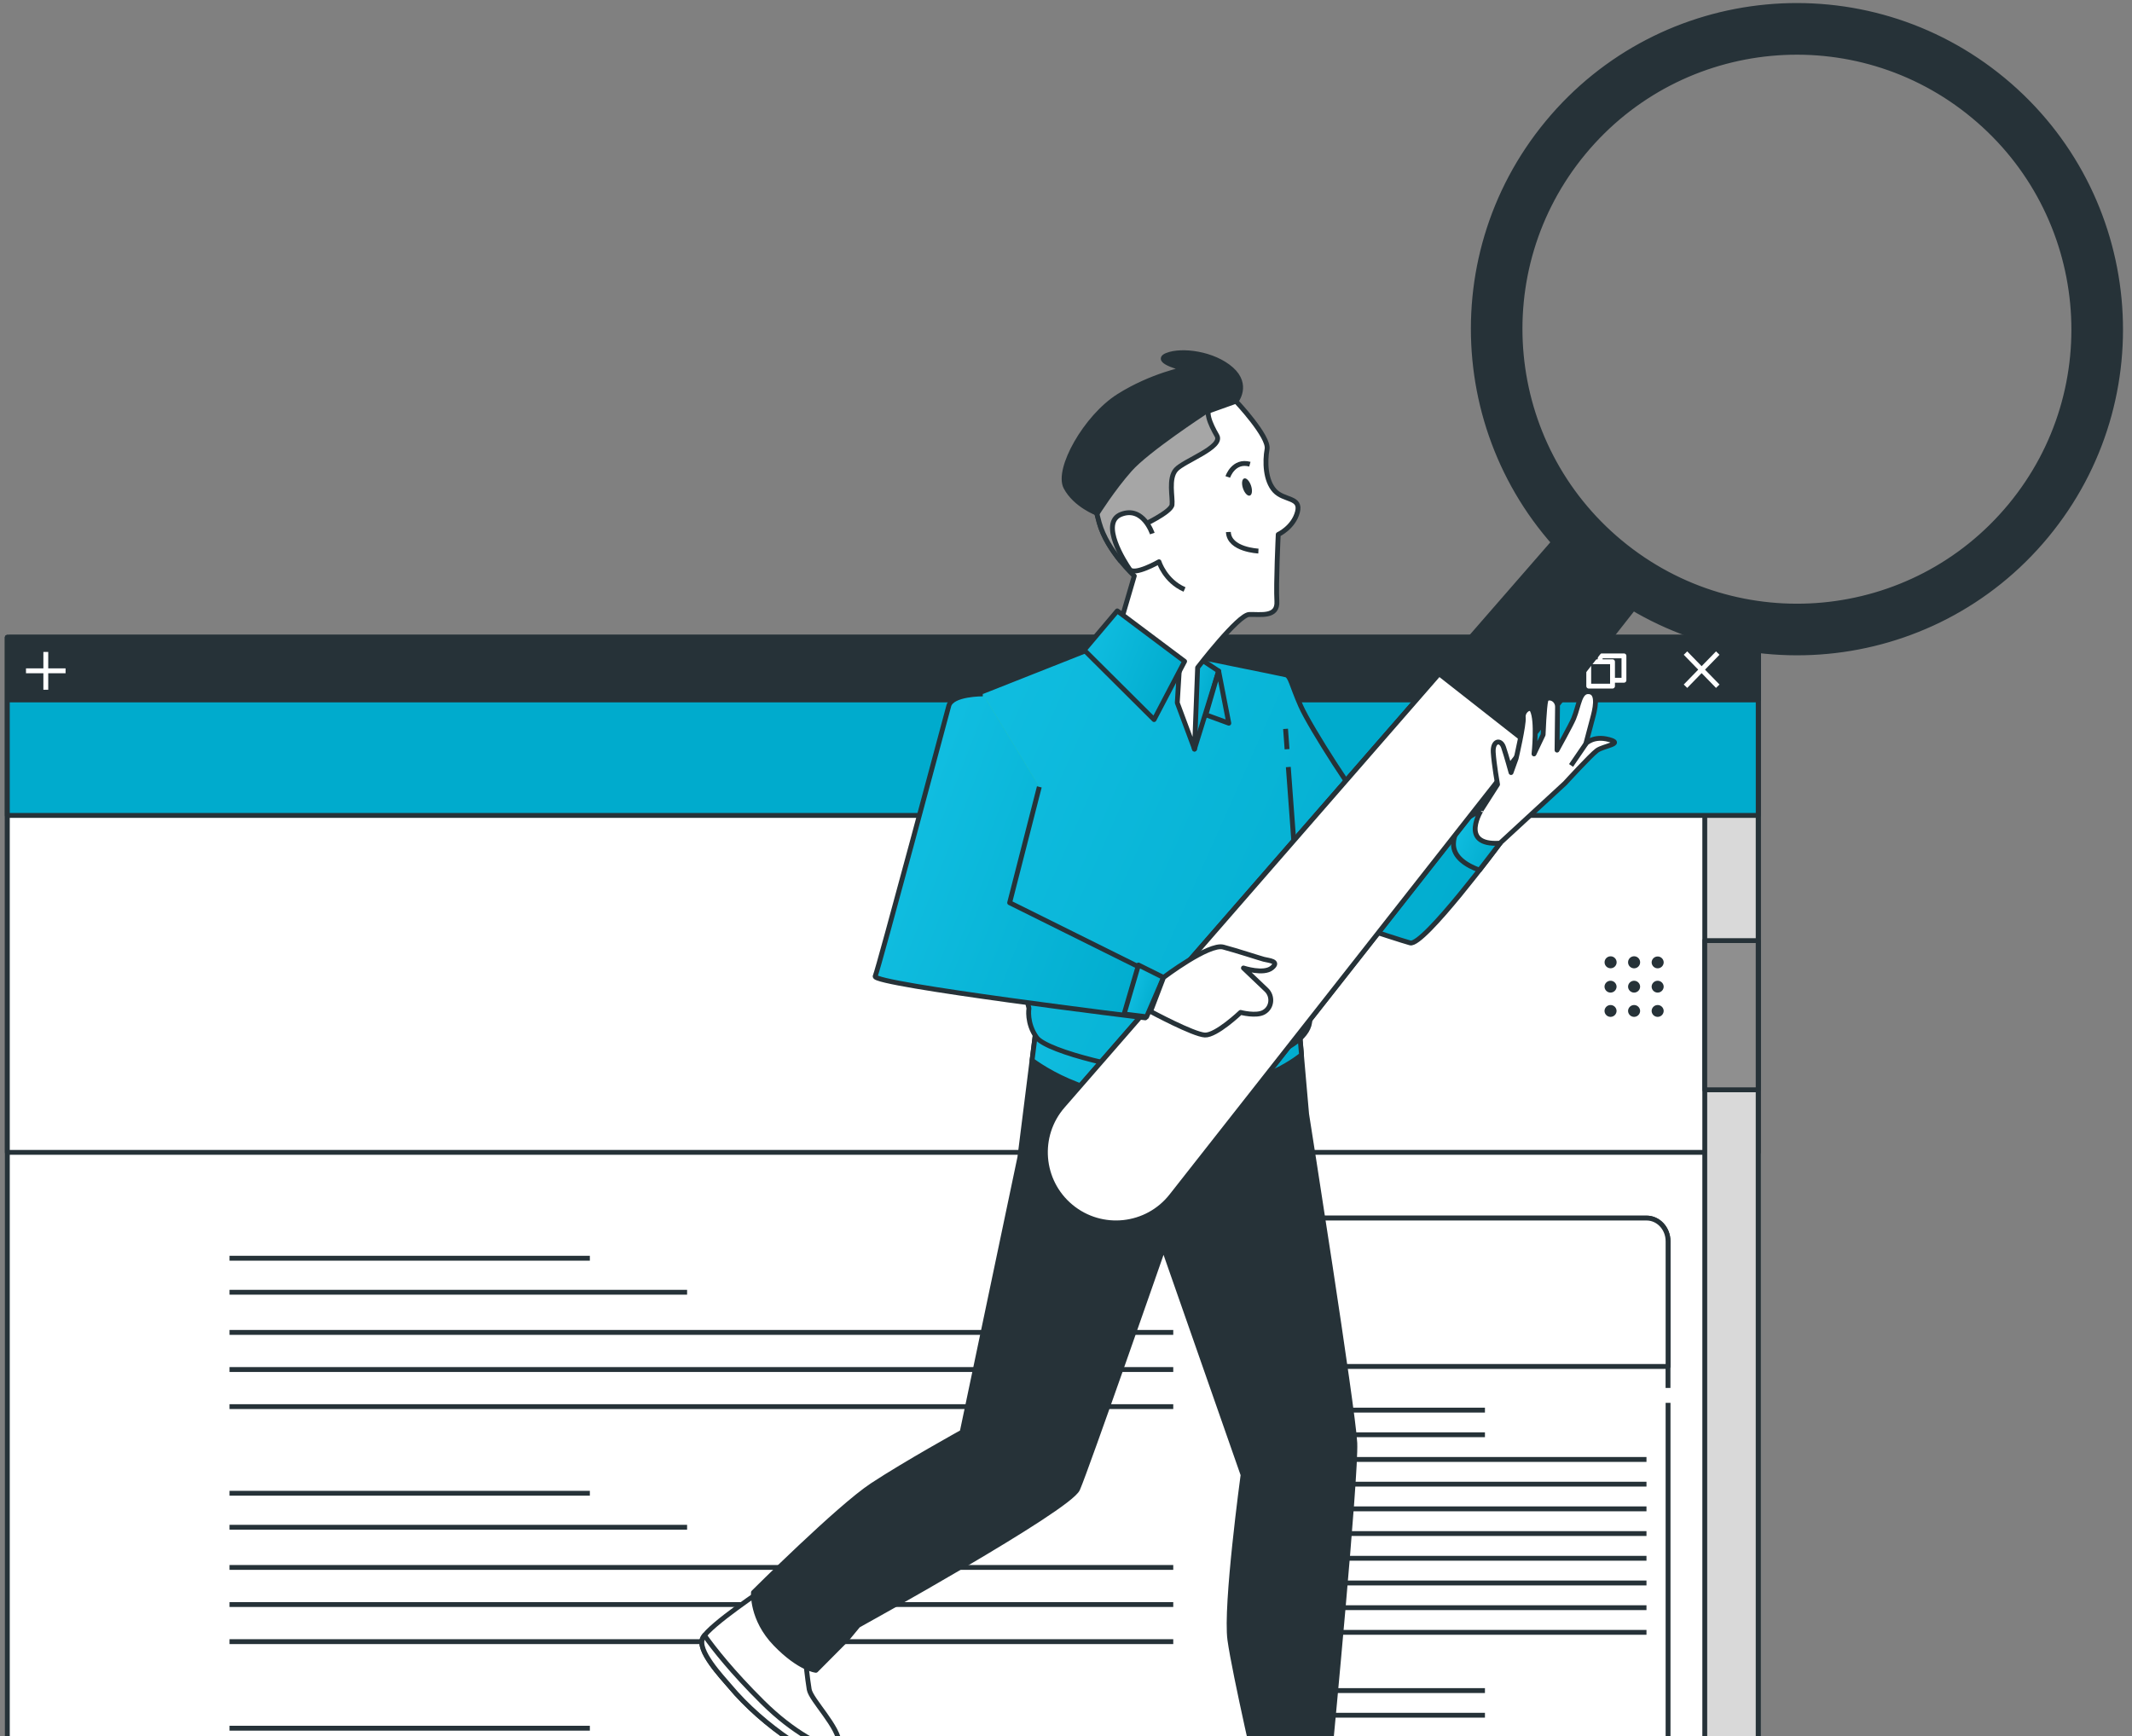 <svg width="291" height="237" fill="none" xmlns="http://www.w3.org/2000/svg"><rect width="100%" height="100%" fill="#808080" stroke="none"/><path d="M239.982 87.008H1v207.639h238.982V87.007z" fill="#fff" stroke="#263238" stroke-width=".663" stroke-miterlimit="10" stroke-linejoin="round"/><path d="M208.887 268.01h-29.811c-1.619 0-2.925-1.419-2.925-3.163V227.9" fill="#fff"/><path d="M208.887 268.01h-29.811c-1.619 0-2.925-1.419-2.925-3.163V227.9" stroke="#263238" stroke-width=".663" stroke-miterlimit="10" stroke-linejoin="round"/><path d="M227.676 191.508v73.332c0 1.751-1.312 3.163-2.932 3.163h-12.926" fill="#fff"/><path d="M227.676 191.508v73.332c0 1.751-1.312 3.163-2.932 3.163h-12.926" stroke="#263238" stroke-width=".663" stroke-miterlimit="10" stroke-linejoin="round"/><path d="M176.144 225.415v-55.968c0-1.751 1.306-3.163 2.925-3.163h45.669c1.619 0 2.931 1.412 2.931 3.163v20.029" fill="#fff"/><path d="M176.144 225.415v-55.968c0-1.751 1.306-3.163 2.925-3.163h45.669c1.619 0 2.931 1.412 2.931 3.163v20.029" stroke="#263238" stroke-width=".663" stroke-miterlimit="10" stroke-linejoin="round"/><path d="M227.677 169.447v17.097h-51.525v-17.097c0-1.751 1.306-3.163 2.925-3.163h45.668c1.612 0 2.932 1.412 2.932 3.163zm12.305-82.439H1v70.305h238.982V87.008z" fill="#fff" stroke="#263238" stroke-width=".663" stroke-miterlimit="10" stroke-linejoin="round"/><path d="M219.834 132.182a.818.818 0 00.821-.814.818.818 0 00-.821-.814.818.818 0 00-.821.814c0 .45.368.814.821.814zm4.028-.814a.821.821 0 00-1.642 0 .821.821 0 001.642 0zm3.216 0a.821.821 0 00-1.641 0 .82.82 0 001.641 0zm-6.432 3.314a.821.821 0 00-1.641 0 .82.82 0 001.641 0zm3.215 0a.821.821 0 00-1.641 0 .82.82 0 001.641 0zm3.216 0a.821.821 0 00-1.641 0 .82.82 0 001.641 0zm-6.431 3.314a.821.821 0 00-1.641 0 .82.82 0 001.641 0zm3.215 0a.821.821 0 00-1.641 0 .82.82 0 001.641 0zm3.216 0a.821.821 0 00-1.641 0 .82.82 0 001.641 0z" fill="#263238"/><path d="M239.976 87.008h-7.289v207.639h7.289V87.007z" fill="#D9D9D9" stroke="#263238" stroke-width=".663" stroke-miterlimit="10" stroke-linejoin="round"/><path d="M239.976 128.407h-7.289v20.369h7.289v-20.369z" fill="#8F8F8F" stroke="#263238" stroke-width=".663" stroke-miterlimit="10" stroke-linejoin="round"/><path d="M239.982 87.008H1v24.309h238.982v-24.31z" fill="#00ABCD" stroke="#263238" stroke-width=".663" stroke-miterlimit="10" stroke-linejoin="round"/><path d="M239.983 87.008H1.34v8.544h238.643v-8.544z" fill="#263238" stroke="#263238" stroke-width=".663" stroke-miterlimit="10" stroke-linejoin="round"/><path d="M234.459 89.155l-4.404 4.524m0-4.524l4.404 4.524" stroke="#fff" stroke-width=".663" stroke-miterlimit="10" stroke-linejoin="round"/><path d="M221.655 89.537h-3.245v3.328h3.245v-3.328z" fill="#263238" stroke="#fff" stroke-width=".663" stroke-miterlimit="10" stroke-linejoin="round"/><path d="M220.095 90.336h-3.246v3.329h3.246v-3.329z" fill="#263238" stroke="#fff" stroke-width=".663" stroke-miterlimit="10" stroke-linejoin="round"/><path d="M206.726 91.582h-5.612M6.252 88.996v5.166m2.698-2.587H3.547" stroke="#fff" stroke-width=".663" stroke-miterlimit="10" stroke-linejoin="round"/><path d="M31.33 171.767h49.18m-49.18 4.647h62.453m-62.453 5.482h128.81m-128.81 5.066h128.81m-128.81 5.065h128.81M31.33 203.85h49.18m-49.18 4.64h62.453m-62.453 5.489h128.81m-128.81 5.066h128.81M31.33 224.11h128.81M31.33 235.926h49.18m99.012-43.424h23.161m-23.161 3.365h23.161m-23.161 3.372h45.209m-45.209 3.371h45.209m-45.209 3.373h45.209m-45.209 3.372h45.209m-45.209 3.372h45.209m-45.209 3.372h45.209m-45.209 3.372h45.209m-45.209 3.371h45.209m-45.209 7.947h23.161m-23.161 3.364h23.161" stroke="#263238" stroke-width=".663" stroke-miterlimit="10" stroke-linejoin="round"/><path d="M104.369 216.848s-7.434 4.938-8.424 6.716c-.942 1.685 2.716 5.486 3.63 6.581 2.325 2.794 5.311 5.371 8.322 7.409 1.099.743 6.672 3.738 6.673.584.005-2.332-3.886-6.069-4.121-7.504-.242-1.437-.521-4.188-.521-4.188l-5.559-9.598z" fill="#fff" stroke="#263238" stroke-width=".663" stroke-miterlimit="10" stroke-linejoin="round"/><path d="M99.568 230.145c2.324 2.793 5.31 5.369 8.32 7.408.954.643 5.278 2.982 6.405 1.526-2.082-.686-5.884-2.415-10.219-6.718-4.154-4.119-6.648-7.308-7.92-9.103-.082.112-.16.21-.207.302-.945 1.692 2.706 5.49 3.62 6.585z" fill="#fff" stroke="#263238" stroke-width=".663" stroke-miterlimit="10" stroke-linejoin="round"/><path d="M141.482 139.836l-2.281 18.173-7.874 37.495s-7.716 4.267-12.277 7.271c-4.56 3.005-16.21 14.621-16.21 14.621s-.288 3.614 3.005 7.019c3.294 3.405 5.521 3.608 5.521 3.608l4.15-4.174 1.611-1.954s28.763-15.897 29.962-18.625c1.199-2.729 11.725-32.97 11.725-32.97l10.856 31.044s-2.439 17.9-1.799 22.532c.639 4.631 4.232 20.16 4.232 20.16l.055 3.304s2.775 1.916 5.766.377c2.993-1.545 5.223-3.669 5.223-3.669l-1.635-3.586.089-2.087s3.523-36.865 3.321-41.378c-.202-4.514-6.578-44.894-6.578-44.894l-.926-10.585s-3.869 1.31-14.768 1.673c-10.886.345-21.168-3.355-21.168-3.355z" fill="#263238" stroke="#263238" stroke-width=".663" stroke-miterlimit="10" stroke-linejoin="round"/><path d="M162.837 149.554c8.24-1.38 12.604-3.793 14.81-5.548l-.217-2.503s-3.869 1.309-14.766 1.669c-9.739.321-18.976-2.599-20.829-3.223-.115-.016-.232-.025-.354-.043l-.611 4.852c2.417 1.774 10.387 6.732 21.967 4.796z" fill="#31C69C"/><path d="M162.837 149.554c8.24-1.38 12.604-3.793 14.81-5.548l-.217-2.503s-3.869 1.309-14.766 1.669c-9.739.321-18.976-2.599-20.829-3.223-.115-.016-.232-.025-.354-.043l-.611 4.852c2.417 1.774 10.387 6.732 21.967 4.796z" fill="url(#paint0_linear)"/><path d="M162.837 149.554c8.24-1.38 12.604-3.793 14.81-5.548l-.217-2.503s-3.869 1.309-14.766 1.669c-9.739.321-18.976-2.599-20.829-3.223-.115-.016-.232-.025-.354-.043l-.611 4.852c2.417 1.774 10.387 6.732 21.967 4.796z" stroke="#263238" stroke-width=".663" stroke-miterlimit="10" stroke-linejoin="round"/><path d="M151.36 87.582l-20.676 8.18 9.757 41.888s-.359 2.014 1.046 3.979c1.413 1.968 13.327 4.809 17.949 4.641 4.622-.167 12.073-1.685 14.191-2.354 2.115-.662 5.237-2.471 5.154-4.782-.082-2.311-.754-4.429-.754-4.429l-.77-10.95s13.414 4.482 15.222 4.967c1.809.486 12.264-13.608 12.264-13.608s-1.764-.652-2.111-1.976c-.347-1.323-.329-2.727-.329-2.727s-2.859.82-6.703 1.368c-3.846.555-7.55-.089-8.848-1.146-1.298-1.057-7.9-11.276-9.217-14.27-1.31-2.99-1.38-4.068-2.034-4.243-.654-.176-13.032-2.62-14.513-3.018-1.478-.382-9.628-1.52-9.628-1.52z" fill="#31C69C"/><path d="M151.36 87.582l-20.676 8.18 9.757 41.888s-.359 2.014 1.046 3.979c1.413 1.968 13.327 4.809 17.949 4.641 4.622-.167 12.073-1.685 14.191-2.354 2.115-.662 5.237-2.471 5.154-4.782-.082-2.311-.754-4.429-.754-4.429l-.77-10.95s13.414 4.482 15.222 4.967c1.809.486 12.264-13.608 12.264-13.608s-1.764-.652-2.111-1.976c-.347-1.323-.329-2.727-.329-2.727s-2.859.82-6.703 1.368c-3.846.555-7.55-.089-8.848-1.146-1.298-1.057-7.9-11.276-9.217-14.27-1.31-2.99-1.38-4.068-2.034-4.243-.654-.176-13.032-2.62-14.513-3.018-1.478-.382-9.628-1.52-9.628-1.52z" fill="url(#paint1_linear)"/><path d="M151.36 87.582l-20.676 8.18 9.757 41.888s-.359 2.014 1.046 3.979c1.413 1.968 13.327 4.809 17.949 4.641 4.622-.167 12.073-1.685 14.191-2.354 2.115-.662 5.237-2.471 5.154-4.782-.082-2.311-.754-4.429-.754-4.429l-.77-10.95s13.414 4.482 15.222 4.967c1.809.486 12.264-13.608 12.264-13.608s-1.764-.652-2.111-1.976c-.347-1.323-.329-2.727-.329-2.727s-2.859.82-6.703 1.368c-3.846.555-7.55-.089-8.848-1.146-1.298-1.057-7.9-11.276-9.217-14.27-1.31-2.99-1.38-4.068-2.034-4.243-.654-.176-13.032-2.62-14.513-3.018-1.478-.382-9.628-1.52-9.628-1.52z" stroke="#263238" stroke-width=".663" stroke-miterlimit="10" stroke-linejoin="round"/><path d="M202.622 113.134c-.303-1.155-.325-2.354-.326-2.66l-.666.455s-3.156 1.262-3.242 4.237c-.057 1.856 1.81 2.991 3.543 3.62 1.632-2.089 2.811-3.681 2.811-3.681s-1.773-.648-2.12-1.971z" fill="#31C69C"/><path d="M202.622 113.134c-.303-1.155-.325-2.354-.326-2.66l-.666.455s-3.156 1.262-3.242 4.237c-.057 1.856 1.81 2.991 3.543 3.62 1.632-2.089 2.811-3.681 2.811-3.681s-1.773-.648-2.12-1.971z" fill="url(#paint2_linear)"/><path d="M202.622 113.134c-.303-1.155-.325-2.354-.326-2.66l-.666.455s-3.156 1.262-3.242 4.237c-.057 1.856 1.81 2.991 3.543 3.62 1.632-2.089 2.811-3.681 2.811-3.681s-1.773-.648-2.12-1.971zm-26.95-10.856l-.204-2.777m1.784 24.264l-1.409-19.054" stroke="#263238" stroke-width=".663" stroke-miterlimit="10" stroke-linejoin="round"/><path d="M146.175 164.732c-4.188-3.465-4.684-9.707-1.1-13.786l69.965-80.354 10.706 8.87-65.835 83.775c-3.33 4.282-9.547 4.961-13.736 1.495z" fill="#263238" stroke="#263238" stroke-width=".666" stroke-miterlimit="10" stroke-linejoin="round"/><path d="M196.427 91.975l-51.347 58.969c-3.584 4.079-3.088 10.321 1.1 13.786 4.189 3.466 10.406 2.787 13.744-1.495l48.561-61.797-12.058-9.463z" fill="#fff" stroke="#263238" stroke-width=".666" stroke-miterlimit="10" stroke-linejoin="round"/><path d="M273.42 10.91c-18.801-15.569-46.642-12.955-62.189 5.84-15.548 18.795-12.913 46.65 5.888 62.217 18.8 15.568 46.642 12.954 62.189-5.841 15.547-18.795 12.905-46.649-5.888-62.217zm-52.241 63.147c-16.088-13.318-18.344-37.158-5.037-53.234 13.308-16.076 37.13-18.322 53.21-4.996 16.081 13.325 18.345 37.157 5.037 53.233-13.301 16.076-37.122 18.315-53.21 4.997z" fill="#263238" stroke="#263238" stroke-width=".666" stroke-miterlimit="10" stroke-linejoin="round"/><path d="M204.733 115.106l8.877-8.184s3.489-3.821 4.363-4.466c.873-.645 3.767-.927 1.631-1.501-2.136-.573-3.148.564-3.148.564s.657-2.486.921-3.474c.264-.987.924-3.428-.435-3.614-1.36-.186-1.394 1.84-2.153 3.673-.332.798-2.267 4.298-2.267 4.298l.067-5.91c.007-.588-.415-1.126-.994-1.192-.276-.03-.525.038-.607.344-.219.82-.366 4.659-.366 4.659l-1.244 2.619s.488-4.53-.233-5.961c-.317-.63-1.347.1-1.232 1.011.107.91-.975 5.57-.975 5.57l-.694 1.924s-.621-2.277-1.018-3.442c-.389-1.164-1.509-.935-1.412.679.098 1.615.587 4.386.587 4.386l-2.115 3.31c.009-.005-3.294 5.096 2.447 4.707z" fill="#fff" stroke="#263238" stroke-width=".663" stroke-miterlimit="10" stroke-linejoin="round"/><path d="M216.47 101.521l-2.034 2.974" stroke="#263238" stroke-width=".663" stroke-miterlimit="10" stroke-linejoin="round"/><path d="M134.142 94.729s-4.199-.024-4.639 1.625c-.441 1.649-9.578 35.822-10.052 36.926-.474 1.103 36.871 5.673 36.871 5.673l2.315-5.367-20.829-10.35 4.05-15.817" fill="#31C69C"/><path d="M134.142 94.729s-4.199-.024-4.639 1.625c-.441 1.649-9.578 35.822-10.052 36.926-.474 1.103 36.871 5.673 36.871 5.673l2.315-5.367-20.829-10.35 4.05-15.817" fill="url(#paint3_linear)"/><path d="M134.142 94.729s-4.199-.024-4.639 1.625c-.441 1.649-9.578 35.822-10.052 36.926-.474 1.103 36.871 5.673 36.871 5.673l2.315-5.367-20.829-10.35 4.05-15.817" stroke="#263238" stroke-width=".663" stroke-miterlimit="10" stroke-linejoin="round"/><path d="M155.392 131.739l-1.936 6.602s.034.039.092.099c1.839.233 2.952.368 2.952.368l2.314-5.367-3.422-1.702z" fill="#31C69C"/><path d="M155.392 131.739l-1.936 6.602s.034.039.092.099c1.839.233 2.952.368 2.952.368l2.314-5.367-3.422-1.702z" fill="url(#paint4_linear)"/><path d="M155.392 131.739l-1.936 6.602s.034.039.092.099c1.839.233 2.952.368 2.952.368l2.314-5.367-3.422-1.702z" stroke="#263238" stroke-width=".663" stroke-miterlimit="10" stroke-linejoin="round"/><path d="M158.812 133.437s6.178-4.678 8.154-4.147c1.968.528 4.886 1.491 5.54 1.667.654.175 2.223.246 1.095 1.173-1.127.928-3.881.017-3.881.017l3.125 2.979c.915.872.782 2.402-.304 3.034l-.035.021c-1.041.6-3.176.027-3.176.027s-3.312 3.159-4.874 3.09c-1.569-.071-7.414-3.221-7.414-3.221l1.77-4.64z" fill="#fff" stroke="#263238" stroke-width=".663" stroke-miterlimit="10" stroke-linejoin="round"/><path d="M163.03 102.264l3.305-10.657-3.821-2.525-.463 4.522.979 8.66z" fill="#31C69C"/><path d="M163.03 102.264l3.305-10.657-3.821-2.525-.463 4.522.979 8.66z" fill="url(#paint5_linear)"/><path d="M163.03 102.264l3.305-10.657-3.821-2.525-.463 4.522.979 8.66z" stroke="#263238" stroke-width=".663" stroke-miterlimit="10" stroke-linejoin="round"/><path d="M166.334 91.606l1.39 7.122-3.137-1.148 1.747-5.974z" fill="#31C69C"/><path d="M166.334 91.606l1.39 7.122-3.137-1.148 1.747-5.974z" fill="url(#paint6_linear)"/><path d="M166.334 91.606l1.39 7.122-3.137-1.148 1.747-5.974z" stroke="#263238" stroke-width=".663" stroke-miterlimit="10" stroke-linejoin="round"/><path d="M170.504 83.885c-1.51.042-7.039 7.252-7.039 7.252l-.424 11.125-2.352-6.322.331-5.392-7.911-6.084 1.711-5.842s-.887-.812-1.923-2.097c-1.08-1.342-2.322-3.196-2.871-5.186-1.065-3.88-2.473-9.799 3.357-14.229 5.632-4.274 10.031-3.436 14.793-2.448.176.04.346.071.522.11 0 0 4.556 4.826 4.247 6.54-.309 1.714-.243 4.282 1.033 5.676 1.275 1.394 3.671.83 3.109 2.93-.562 2.102-2.62 3.048-2.62 3.048s-.322 6.812-.186 9.093c.152 2.277-2.265 1.778-3.777 1.826z" fill="#fff" stroke="#263238" stroke-width=".663" stroke-miterlimit="10" stroke-linejoin="round"/><path d="M170.758 66.305c.215.647.142 1.254-.167 1.35-.302.098-.721-.343-.936-.99-.215-.647-.143-1.253.167-1.35.302-.097.721.344.936.99z" fill="#263238"/><path d="M167.582 65.109s.776-2.343 3.016-1.74m1.164 11.858s-4.001-.173-4.098-2.599" stroke="#263238" stroke-width=".663" stroke-miterlimit="10" stroke-linejoin="round"/><path d="M166.098 59.472c.918 1.588-4.519 3.432-5.589 4.644-1.076 1.21-.414 3.781-.537 4.8-.124 1.018-4.223 2.908-4.223 2.908l-1.596.921-.065 4.174s-.445-.12-1.185-.393c-1.08-1.341-2.321-3.196-2.87-5.185-1.066-3.88-2.473-9.8 3.357-14.23 5.632-4.274 10.031-3.436 14.792-2.449-.96.331-2.055.298-2.794.719-1.051.613-.21 2.486.71 4.09z" fill="#A6A6A6" stroke="#263238" stroke-width=".663" stroke-miterlimit="10" stroke-linejoin="round"/><path d="M157.277 72.841s-1.234-3.775-4.237-2.636c-3.003 1.14.493 6.574 1.14 7.5.649.92 4.014-1.016 4.014-1.016s.799 2.615 3.484 3.783" fill="#fff"/><path d="M157.277 72.841s-1.234-3.775-4.237-2.636c-3.003 1.14.493 6.574 1.14 7.5.649.92 4.014-1.016 4.014-1.016s.799 2.615 3.484 3.783" stroke="#263238" stroke-width=".663" stroke-miterlimit="10" stroke-linejoin="round"/><path d="M164.393 56.314s-7.805 5.1-10.165 7.762c-2.359 2.662-4.452 6-4.452 6s-3-1.104-4.291-3.553c-1.293-2.443 2.719-9.613 7.219-12.446 4.502-2.84 9.081-3.706 9.081-3.706s-4.51-1.062-2.497-1.871c2.013-.81 6.356-.24 8.779 1.91 2.422 2.15.629 4.367.629 4.367l-4.303 1.537z" fill="#263238" stroke="#263238" stroke-width=".663" stroke-miterlimit="10" stroke-linejoin="round"/><path d="M152.498 83.397l-4.514 5.343 9.536 9.495 4.168-7.95-9.19-6.888z" fill="#31C69C"/><path d="M152.498 83.397l-4.514 5.343 9.536 9.495 4.168-7.95-9.19-6.888z" fill="url(#paint7_linear)"/><path d="M152.498 83.397l-4.514 5.343 9.536 9.495 4.168-7.95-9.19-6.888z" stroke="#263238" stroke-width=".663" stroke-miterlimit="10" stroke-linejoin="round"/><defs><linearGradient id="paint0_linear" x1="142.692" y1="132.958" x2="176.073" y2="153.472" gradientUnits="userSpaceOnUse"><stop stop-color="#11BEE1"/><stop offset="1" stop-color="#00ABCD"/></linearGradient><linearGradient id="paint1_linear" x1="132.527" y1="83.724" x2="210.994" y2="118.573" gradientUnits="userSpaceOnUse"><stop stop-color="#11BEE1"/><stop offset="1" stop-color="#00ABCD"/></linearGradient><linearGradient id="paint2_linear" x1="199.498" y1="110.166" x2="206.114" y2="112.598" gradientUnits="userSpaceOnUse"><stop stop-color="#11BEE1"/><stop offset="1" stop-color="#00ABCD"/></linearGradient><linearGradient id="paint3_linear" x1="128.854" y1="95.557" x2="168.772" y2="111.056" gradientUnits="userSpaceOnUse"><stop stop-color="#11BEE1"/><stop offset="1" stop-color="#00ABCD"/></linearGradient><linearGradient id="paint4_linear" x1="155.072" y1="132.032" x2="159.267" y2="133.461" gradientUnits="userSpaceOnUse"><stop stop-color="#11BEE1"/><stop offset="1" stop-color="#00ABCD"/></linearGradient><linearGradient id="paint5_linear" x1="162.27" y1="89.704" x2="166.974" y2="91.171" gradientUnits="userSpaceOnUse"><stop stop-color="#11BEE1"/><stop offset="1" stop-color="#00ABCD"/></linearGradient><linearGradient id="paint6_linear" x1="166.05" y1="91.885" x2="169.628" y2="93.079" gradientUnits="userSpaceOnUse"><stop stop-color="#11BEE1"/><stop offset="1" stop-color="#00ABCD"/></linearGradient><linearGradient id="paint7_linear" x1="149.213" y1="83.226" x2="163.455" y2="89.001" gradientUnits="userSpaceOnUse"><stop stop-color="#11BEE1"/><stop offset="1" stop-color="#00ABCD"/></linearGradient></defs></svg>